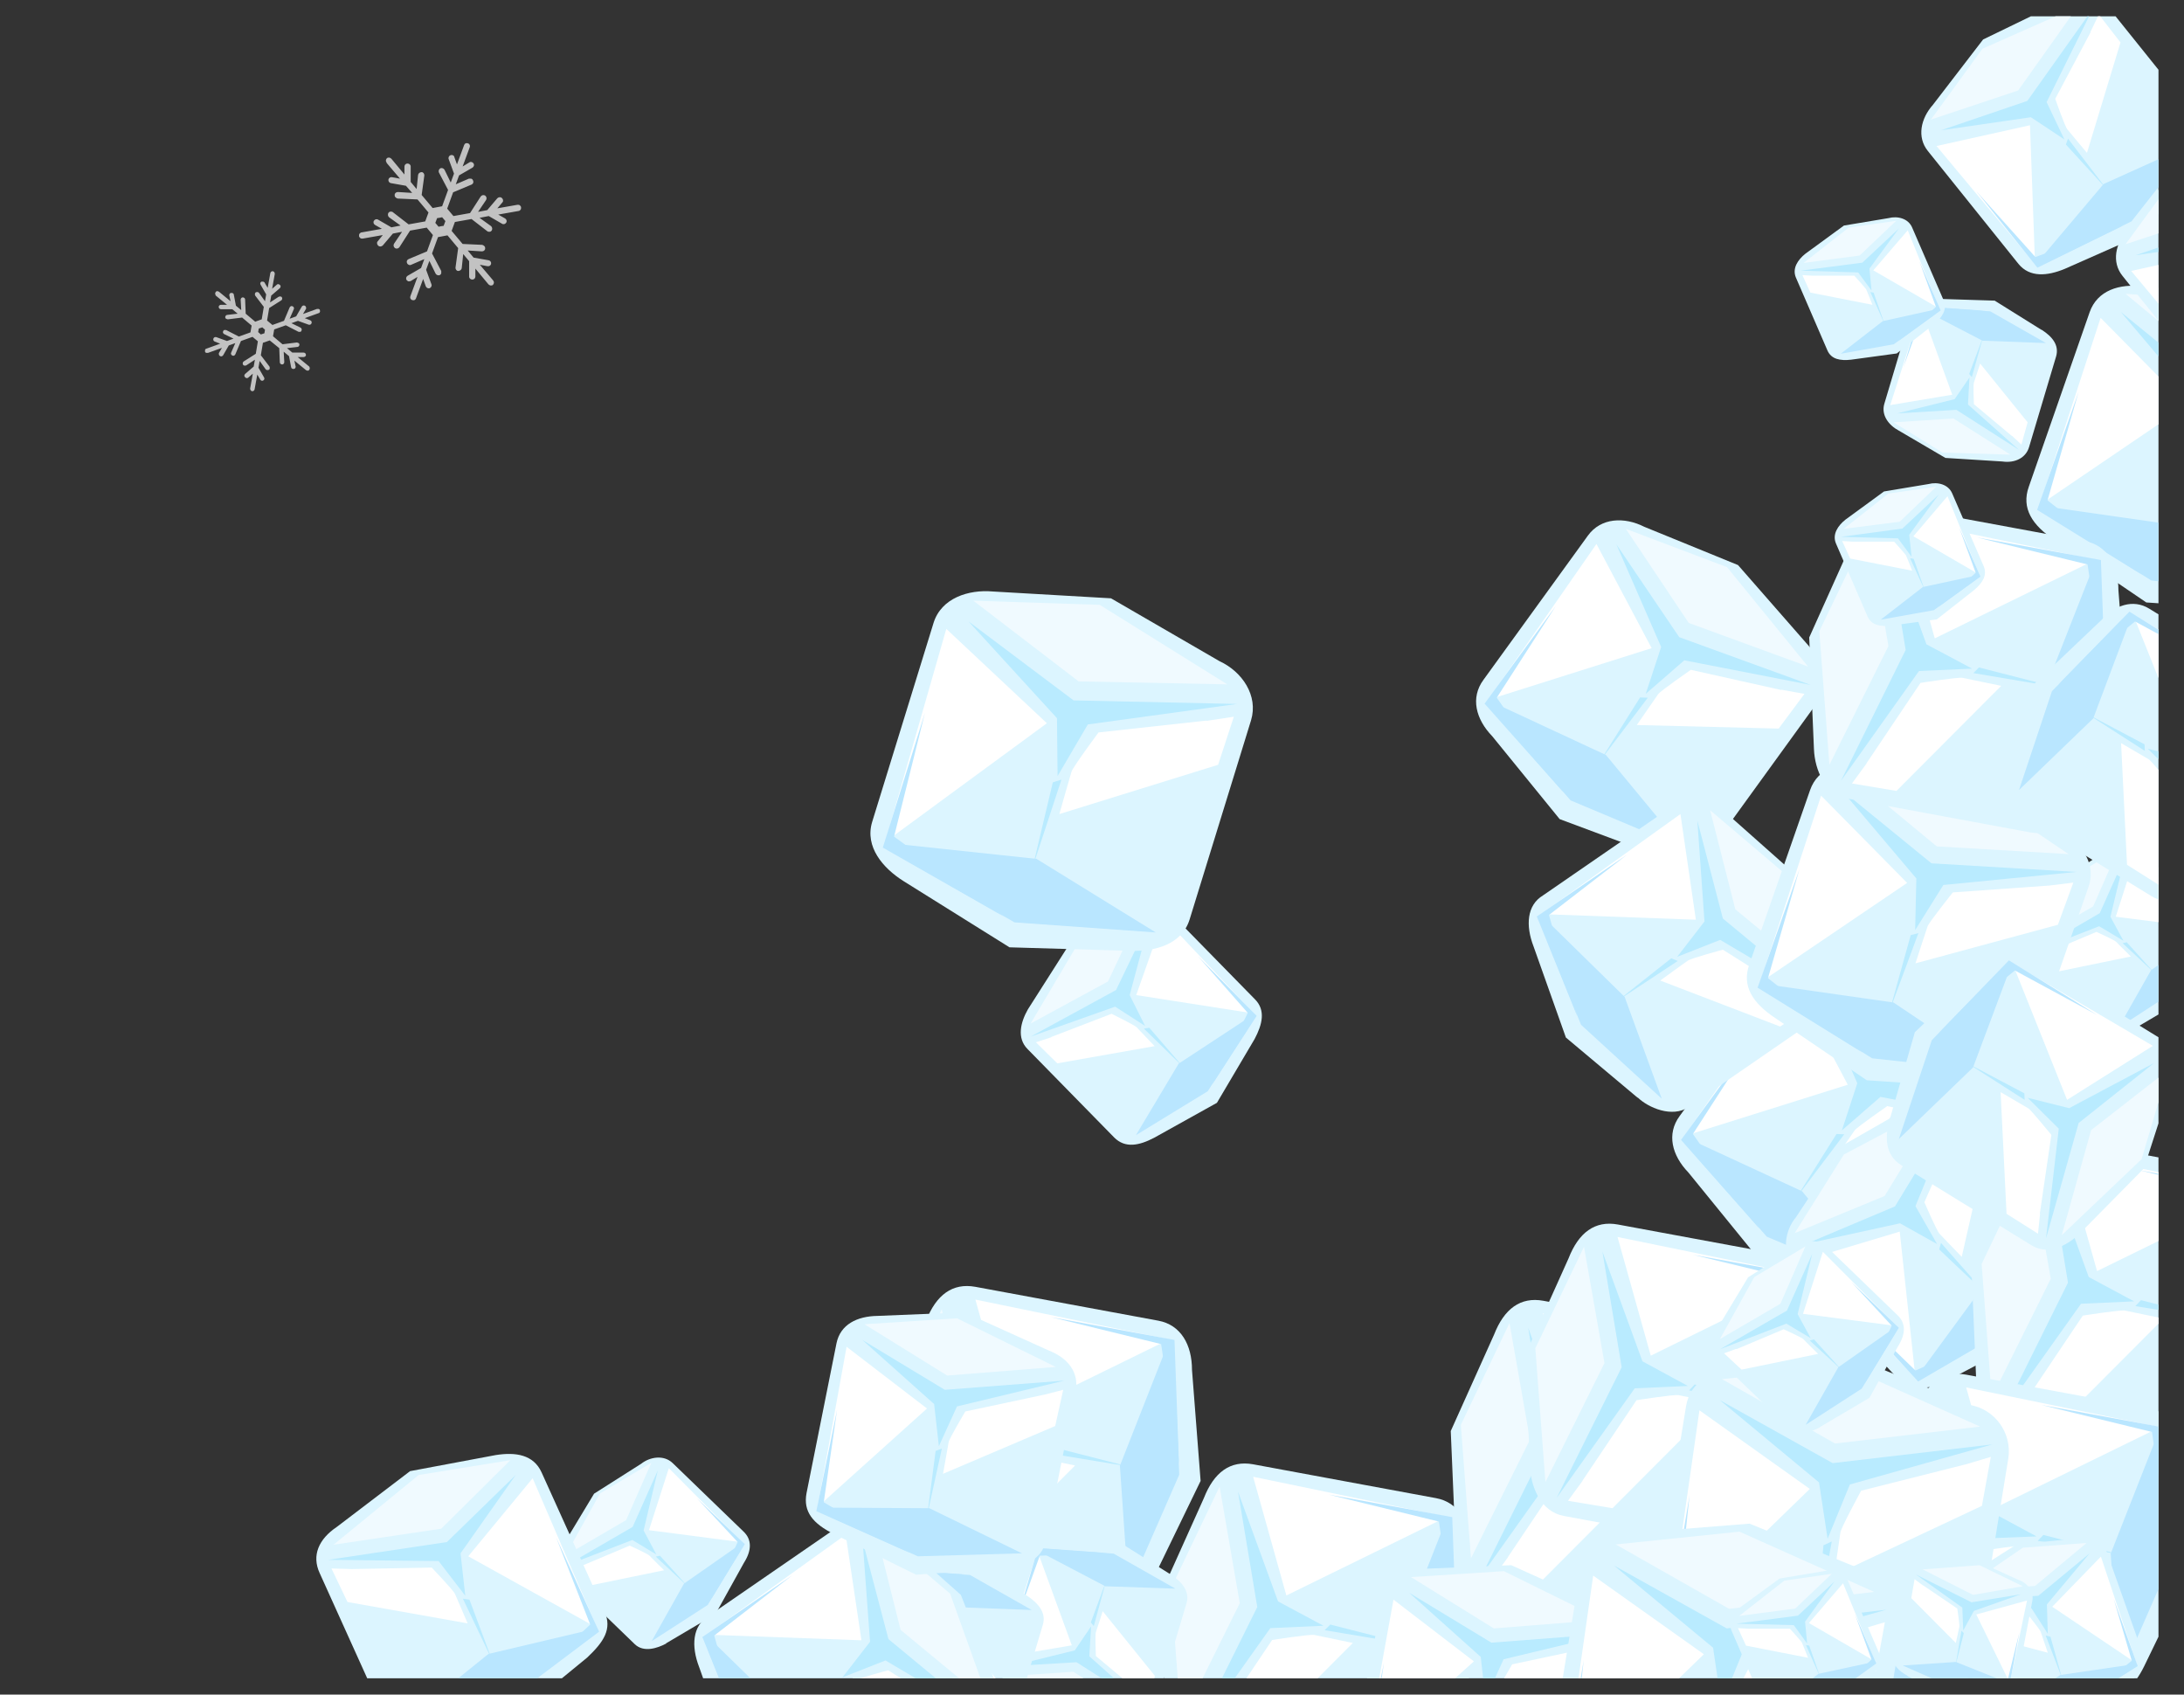 <?xml version="1.0" encoding="UTF-8"?>
<svg id="_レイヤー_1" xmlns="http://www.w3.org/2000/svg" version="1.1" xmlns:xlink="http://www.w3.org/1999/xlink" viewBox="0 0 736 571">
  <rect x="0" y="0" width="736" height="571" fill="#333333" stroke="none"/>
  <!-- Generator: Adobe Illustrator 29.1.0, SVG Export Plug-In . SVG Version: 2.1.0 Build 142)  -->
  <defs>
    <style>
      .st0 {
        fill: #dcf5ff;
      }

      .st1, .st2 {
        fill: #fff;
      }

      .st3 {
        fill: none;
      }

      .st4 {
        fill: #f0faff;
      }

      .st5 {
        fill: #b9e6ff;
      }

      .st6 {
        fill: #b9ebff;
      }

      .st2 {
        opacity: .7;
      }

      .st7 {
        clip-path: url(#clippath);
      }
    </style>
    <clipPath id="clippath">
      <rect class="st3" x="7.4" y="5.5" width="720" height="560"/>
    </clipPath>
  </defs>
  <g class="st7">
    <g>
      <g>
        <path class="st0" d="M624.4,435.2l-32.7-12.2-22.7-27.9c-5.6-5.8-7.4-13-3-19l35.2-48.6c4.4-6.1,12.3-6.4,19-3l31.6,12.9,23.8,27.2c4,4.7,7.4,13,3,19l-35.2,48.6c-4.4,6.1-11.4,5.5-19,3Z"/>
        <polygon class="st6" points="610.8 330.4 625.9 365 620.7 380.9 633.7 369.6 676.3 377.9 632.1 361.7 610.8 330.4"/>
        <polygon class="st6" points="618.9 382.1 605.5 403.4 621.5 382.2 618.9 382.1"/>
        <polygon class="st4" points="648.1 338.1 614.1 325.2 635.2 357 675.5 371.6 648.1 338.1"/>
        <polygon class="st1" points="604.1 330.4 567.6 382.8 622.7 365.5 604.1 330.4"/>
        <path class="st1" d="M666.5,379.5l-30.5-6.8s-10.1,7-11,8.2c-.8,1.2-7.2,10.4-7.2,10.4l47.8,1.2,8.7-11.7-7.8-1.4Z"/>
      </g>
      <polygon class="st5" points="590.4 351.3 570.5 382.1 593 414.1 566.5 384.1 590.4 351.3"/>
      <polygon class="st5" points="571.4 384.8 607.3 401.4 633 432.6 595.4 416.7 569.7 387.4 571.4 384.8"/>
    </g>
    <g>
      <g>
        <path class="st0" d="M558.3,288.2l-32.7-12.2-22.7-27.9c-5.6-5.8-7.4-13-3-19l35.2-48.6c4.4-6.1,12.3-6.4,19-3l31.6,12.9,23.8,27.2c4,4.7,7.4,13,3,19l-35.2,48.6c-4.4,6.1-11.4,5.5-19,3Z"/>
        <polygon class="st6" points="544.7 183.4 559.8 218 554.6 233.8 567.6 222.5 610.2 230.8 565.9 214.7 544.7 183.4"/>
        <polygon class="st6" points="552.7 235 539.3 256.3 555.3 235.1 552.7 235"/>
        <polygon class="st4" points="582 191.1 547.9 178.2 569.1 209.9 609.3 224.6 582 191.1"/>
        <polygon class="st1" points="538 183.3 501.5 235.8 556.6 218.4 538 183.3"/>
        <path class="st1" d="M600.3,232.5l-30.5-6.8s-10.1,7-11,8.2c-.8,1.2-7.2,10.4-7.2,10.4l47.8,1.2,8.7-11.7-7.8-1.4Z"/>
      </g>
      <polygon class="st5" points="524.3 204.2 504.4 235.1 526.9 267 500.3 237.1 524.3 204.2"/>
      <polygon class="st5" points="505.3 237.7 541.2 254.4 566.9 285.5 529.3 269.7 503.6 240.4 505.3 237.7"/>
    </g>
    <path class="st2" d="M72.6,99.5l3.9,3.2h-2c-.4,0-.8.3-.8.7,0,.4.3.8.8.8h3.8s1.8,1.5,1.8,1.5l-3.5.4c-.4,0-.7.4-.7.8,0,.2.1.4.3.5.2.1.4.2.6.2l4.8-.6,3.2,2.7-.4,2.3-3.9,1.4-4.3-2.2c-.2,0-.4,0-.6,0-.2,0-.3.2-.4.4-.2.4,0,.8.4,1l3.1,1.5-2.2.8-3.6-1.3c-.4-.1-.8,0-1,.5-.1.4,0,.8.5,1l1.8.7-4.7,1.7c-.2,0-.3.2-.4.4,0,.2,0,.4,0,.6,0,.2.2.3.4.4.2,0,.4,0,.6,0l4.7-1.7-1,1.7c-.1.2-.1.4,0,.6,0,.2.2.4.4.5.4.2.8,0,1-.3l1.9-3.3,2.2-.8-1.4,3.2c-.2.4,0,.8.4,1,.4.2.8,0,1-.4l1.9-4.5,3.9-1.4,1.8,1.5-.7,4.2-4.1,2.6c-.3.2-.4.7-.2,1.1.2.3.7.4,1.1.2l2.9-1.9-.4,2.3-2.9,2.5c-.3.3-.4.8,0,1.1.1.2.3.2.5.3.2,0,.4,0,.6-.2l1.5-1.3-.9,5c0,.4.2.8.6.9s.8-.2.9-.6l.9-5,1,1.7c.2.4.7.5,1,.3.4-.2.5-.7.3-1l-1.9-3.3.4-2.3,2,2.8c.2.3.7.4,1.1.2.2-.1.3-.3.3-.5,0-.2,0-.4-.1-.6l-2.9-3.8.7-4.2,2.3-.8,3.2,2.6.2,4.8c0,.4.4.7.8.7.4,0,.7-.4.7-.8l-.2-3.5,1.8,1.5.7,3.7c0,.4.5.7.9.6.2,0,.4-.1.5-.3.1-.2.2-.4.1-.6l-.4-1.9,3.9,3.2c.2.1.4.2.6.2.2,0,.4-.1.5-.3.3-.3.2-.8,0-1.1l-3.9-3.2h2c.4,0,.8-.3.8-.7,0-.4-.3-.8-.8-.8h-3.8s-1.8-1.5-1.8-1.5l3.5-.4c.4,0,.7-.4.7-.8,0-.2-.1-.4-.3-.5-.2-.1-.4-.2-.6-.2l-4.8.6-3.2-2.7.4-2.3,3.9-1.4,4.3,2.2c.2,0,.4,0,.6,0,.2,0,.3-.2.4-.4.2-.4,0-.8-.3-1l-3.1-1.5,2.2-.8,3.6,1.3c.4.1.8,0,1-.5.1-.4,0-.8-.5-1l-1.8-.7,4.7-1.7c.2,0,.3-.2.4-.4s0-.4,0-.6c0-.2-.2-.3-.4-.4-.2,0-.4,0-.6,0l-4.7,1.7,1-1.7c.1-.2.1-.4,0-.6,0-.2-.2-.4-.4-.5-.4-.2-.8,0-1,.3l-1.9,3.3-2.2.8,1.4-3.2c.2-.4,0-.8-.4-1-.4-.2-.8,0-1,.4l-1.9,4.5-3.9,1.4-1.8-1.5.7-4.2,4.1-2.6c.3-.2.4-.7.2-1-.1-.2-.3-.3-.5-.3-.2,0-.4,0-.6.1l-2.9,1.9.4-2.3,2.9-2.5c.3-.3.4-.8,0-1.1-.3-.3-.8-.4-1.1,0l-1.5,1.3.9-5c0-.4-.2-.8-.6-.9s-.8.2-.9.6l-.9,5-1-1.7c0-.2-.3-.3-.5-.4-.2,0-.4,0-.6,0-.4.2-.5.7-.3,1l1.9,3.3-.4,2.3-2-2.8c-.2-.3-.7-.4-1.1-.2-.3.2-.4.7-.2,1.1l2.9,3.8-.7,4.2-2.2.8-3.2-2.7-.2-4.8c0-.4-.4-.7-.8-.7-.4,0-.7.4-.7.8l.2,3.5-1.8-1.5-.7-3.7c0-.4-.5-.7-.9-.6-.2,0-.4.1-.5.3-.1.2-.2.4-.1.6l.4,1.9-3.9-3.2c-.2-.1-.4-.2-.6-.2-.2,0-.4.1-.5.3-.3.3-.2.8,0,1.1ZM87.2,110.7c.3-.1.9-.3,1.2-.4.2.2.7.6.9.8l-.2,1.2c-.3.1-.9.3-1.2.4-.2-.2-.7-.6-.9-.8l.2-1.2Z"/>
    <path class="st2" d="M130.3,54.9l4.5,5.3-2.7-.5c-.6-.1-1.1.3-1.2.8-.1.6.3,1.1.8,1.2l5.1.9,2.1,2.4-4.8-.3c-.6,0-1.1.4-1.1,1,0,.3,0,.5.3.8.2.2.4.3.7.4l6.7.3,3.7,4.4-1.1,3-5.6,1-5.3-4.1c-.2-.2-.5-.2-.8-.2-.3,0-.5.2-.7.4-.3.5-.2,1.1.2,1.5l3.9,2.8-3.1.6-4.5-2.6c-.5-.3-1.1-.1-1.4.4-.3.5-.1,1.1.4,1.4l2.3,1.3-6.8,1.2c-.3,0-.5.2-.7.4-.2.2-.2.5-.2.8,0,.3.2.5.4.7.2.2.5.2.8.2l6.8-1.2-1.7,2.1c-.2.2-.3.5-.2.8,0,.3.2.5.4.7.4.4,1.1.3,1.5-.1l3.4-4,3.1-.6-2.7,4c-.3.5-.2,1.1.3,1.5.5.3,1.1.2,1.5-.3l3.6-5.6,5.6-1,2.1,2.5-2,5.5-6.2,2.6c-.5.2-.8.8-.5,1.4.2.5.9.8,1.4.5l4.4-1.9-1.1,3-4.5,2.6c-.5.3-.7.9-.4,1.4.1.2.4.4.6.5.3,0,.6,0,.8-.1l2.3-1.4-2.4,6.5c-.2.5,0,1.1.6,1.3s1.1,0,1.3-.6l2.4-6.5.9,2.5c.2.5.8.8,1.3.6.5-.2.8-.8.6-1.3l-1.8-4.9,1.1-3,2.1,4.3c.3.5.9.7,1.4.5.2-.1.4-.3.5-.6,0-.3,0-.5,0-.8l-3.1-5.9,2-5.5,3.2-.6,3.6,4.3-.9,6.6c0,.6.4,1.1.9,1.1.6,0,1.1-.4,1.2-.9l.5-4.8,2,2.4v5.2c0,.6.5,1,1.1,1,.3,0,.5-.1.7-.3.2-.2.3-.5.3-.7v-2.7s4.4,5.3,4.4,5.3c.2.2.4.3.7.4.3,0,.6,0,.8-.2.4-.4.5-1,.1-1.5l-4.5-5.3,2.6.5c.6.1,1.1-.3,1.2-.8.1-.6-.3-1.1-.8-1.2l-5.1-.9-2-2.4,4.8.3c.6,0,1.1-.4,1.1-1,0-.3,0-.5-.3-.8-.2-.2-.4-.3-.7-.4l-6.6-.3-3.7-4.4,1.1-3,5.6-1,5.3,4.1c.2.2.5.2.8.2.3,0,.5-.2.7-.4.3-.5.2-1.1-.2-1.5l-3.9-2.8,3.1-.6,4.5,2.6c.5.3,1.1.1,1.4-.4.3-.5.1-1.1-.4-1.4l-2.3-1.3,6.8-1.2c.3,0,.5-.2.7-.4s.2-.5.2-.8c0-.3-.2-.5-.4-.7-.2-.2-.5-.2-.8-.2l-6.8,1.2,1.7-2c.2-.2.3-.5.2-.8,0-.3-.2-.5-.4-.7-.4-.4-1.1-.3-1.5.1l-3.4,4-3.1.6,2.7-4c.3-.5.2-1.1-.3-1.5-.5-.3-1.1-.2-1.5.3l-3.6,5.6-5.6,1-2.1-2.5,2-5.5,6.2-2.6c.5-.2.8-.8.5-1.4-.1-.3-.3-.5-.6-.6-.3,0-.5,0-.8,0l-4.4,1.9,1.1-3,4.5-2.6c.5-.3.7-.9.4-1.4-.3-.5-.9-.7-1.4-.4l-2.3,1.4,2.4-6.5c.2-.5,0-1.1-.6-1.3s-1.1,0-1.3.6l-2.4,6.5-.9-2.5c0-.3-.3-.5-.5-.6-.3-.1-.5-.1-.8,0-.5.2-.8.8-.6,1.3l1.8,4.9-1.1,3-2.1-4.3c-.3-.5-.9-.7-1.4-.5-.5.3-.7.9-.5,1.4l3.1,5.9-2,5.5-3.2.6-3.7-4.4.9-6.6c0-.6-.4-1.1-.9-1.1-.6,0-1.1.4-1.2.9l-.5,4.8-2-2.4v-5.2c0-.6-.5-1-1.1-1-.3,0-.5.1-.7.3-.2.2-.3.5-.3.7v2.7s-4.4-5.3-4.4-5.3c-.2-.2-.4-.3-.7-.4-.3,0-.5,0-.8.2-.4.4-.5,1-.1,1.5ZM147.3,73.5c.4,0,1.2-.2,1.7-.3.3.3.8,1,1.1,1.3l-.6,1.6c-.4,0-1.2.2-1.7.3-.3-.3-.8-1-1.1-1.3l.6-1.6Z"/>
    <g>
      <g>
        <path class="st0" d="M759.5,205.4l-36.2-2.4-30.9-21c-7.5-5-11.3-10.7-8.7-18l20.5-58.8c2.6-7.4,10.1-9.7,18-8.7l35.3,3.4,31.8,20c7,3.6,11.3,10.7,8.7,18l-20.5,58.8c-2.6,7.4-10.4,9.1-18,8.7Z"/>
        <polygon class="st6" points="714.7 105.1 740 135 739.6 152.4 749.1 137.3 794 132.8 745.1 129.9 714.7 105.1"/>
        <polygon class="st6" points="738.1 154.1 731.1 179.3 740.7 153.5 738.1 154.1"/>
        <polygon class="st4" points="754.1 101.7 716.3 99 746.9 124.3 791.3 126.8 754.1 101.7"/>
        <polygon class="st1" points="707.9 107.1 687.3 170.2 736.9 136.5 707.9 107.1"/>
        <path class="st1" d="M784.7,137.4l-32.4,2.3s-8,10-8.5,11.4c-.5,1.4-4.1,12.5-4.1,12.5l48-13,5.2-14.2-8.2,1Z"/>
      </g>
      <polygon class="st5" points="700.5 132 690 168.6 721.9 193.7 686.5 171.8 700.5 132"/>
      <polygon class="st5" points="691.7 171 732.3 176.8 767.2 200.2 725 195.6 690.7 174.1 691.7 171"/>
    </g>
    <g>
      <g>
        <path class="st0" d="M699.3,425.3l-15.8,25.5-27.3,14.4c-4.5,2.6-12.2,4.1-16.6-.6l-35-37.8c-4.4-4.7-3-12.4.6-16.6l16.2-24.5,26.9-15.4c6-3.2,12.2-4.1,16.6.6l35,37.8c4.4,4.7,3.1,10.5-.6,16.6Z"/>
        <polygon class="st6" points="608.7 419.1 640.3 412.2 652.8 419.2 645.5 406.4 659.7 371.9 638.6 406.5 608.7 419.1"/>
        <polygon class="st6" points="653.5 421 669.2 435.9 654.1 418.8 653.5 421"/>
        <polygon class="st4" points="621.4 389 604.8 415.5 635.1 403 654.3 371.6 621.4 389"/>
        <polygon class="st1" points="607.5 424.8 645.5 464.3 640.2 415 607.5 424.8"/>
        <path class="st1" d="M659.4,380.5l-10.9,24.6s4.2,9.7,5.1,10.6c.8.9,7.5,7.8,7.5,7.8l9.1-40.1-8.4-9.3-2.5,6.4Z"/>
      </g>
      <polygon class="st5" points="622.8 439.8 645.5 461.8 676.1 448.2 646.4 465.5 622.8 439.8"/>
      <polygon class="st5" points="647.8 461.4 667.9 434 698.4 417.6 678.8 446.6 649.8 463.3 647.8 461.4"/>
    </g>
    <g>
      <g>
        <path class="st0" d="M388.7,531.8l15.9-32.8-2.9-37.4c0-8.4-3.7-15.2-11.4-16.6l-61.6-11.4c-7.7-1.4-13.2,2.7-16.6,11.4l-14.6,32.5,1.6,37.7c.3,6.9,3.7,15.2,11.4,16.6l61.6,11.4c7.7,1.4,13.3-4.6,16.6-11.4Z"/>
        <polygon class="st6" points="323.6 442.8 337 479.8 352.4 488.1 334.5 488.8 308.2 525.8 330.1 481.7 323.6 442.8"/>
        <polygon class="st6" points="354.7 487.6 380.1 494.1 352.8 489.6 354.7 487.6"/>
        <polygon class="st4" points="301 475.4 317.4 441.1 324.2 480.4 304.4 520.4 301 475.4"/>
        <polygon class="st1" points="328.7 437.9 394 451.3 339.9 477.8 328.7 437.9"/>
        <path class="st1" d="M316.9,519.9l18.2-27.1s12.7-2,14.2-1.7c1.5.3,13,2.7,13,2.7l-35.3,35.4-15-2.5,4.9-6.7Z"/>
      </g>
      <polygon class="st5" points="354.1 443.8 391.3 452.9 397.3 493.2 395.8 451.5 354.1 443.8"/>
      <polygon class="st5" points="392.5 455.5 377.4 493.9 380.3 536 397.4 496.9 395.7 456.3 392.5 455.5"/>
    </g>
    <g>
      <g>
        <path class="st0" d="M755.6,482.3l15.9-32.8-2.9-37.4c0-8.4-3.7-15.2-11.4-16.6l-61.6-11.4c-7.7-1.4-13.2,2.7-16.6,11.4l-14.6,32.5,1.6,37.7c.3,6.9,3.7,15.2,11.4,16.6l61.6,11.4c7.7,1.4,13.3-4.6,16.6-11.4Z"/>
        <polygon class="st6" points="690.5 393.3 703.9 430.3 719.2 438.5 701.3 439.3 675 476.3 696.9 432.2 690.5 393.3"/>
        <polygon class="st6" points="721.5 438.1 747 444.6 719.6 440.1 721.5 438.1"/>
        <polygon class="st4" points="667.8 425.9 684.2 391.6 691.1 430.9 671.2 470.9 667.8 425.9"/>
        <polygon class="st1" points="695.5 388.4 760.8 401.8 706.7 428.3 695.5 388.4"/>
        <path class="st1" d="M683.7,470.4l18.2-27.1s12.7-2,14.2-1.7c1.5.3,13,2.7,13,2.7l-35.3,35.4-15-2.5,4.9-6.7Z"/>
      </g>
      <polygon class="st5" points="720.9 394.3 758.1 403.4 764.1 443.7 762.6 402 720.9 394.3"/>
      <polygon class="st5" points="759.3 406 744.2 444.4 747.2 486.5 764.2 447.4 762.6 406.8 759.3 406"/>
    </g>
    <g>
      <g>
        <path class="st0" d="M722.6,561.4l15.9-32.8-2.9-37.4c0-8.4-3.7-15.2-11.4-16.6l-61.6-11.4c-7.7-1.4-13.2,2.7-16.6,11.4l-14.6,32.5,1.6,37.7c.3,6.9,3.7,15.2,11.4,16.6l61.6,11.4c7.7,1.4,13.3-4.6,16.6-11.4Z"/>
        <polygon class="st6" points="657.5 472.4 670.9 509.4 686.3 517.7 668.4 518.4 642.1 555.4 664 511.3 657.5 472.4"/>
        <polygon class="st6" points="688.6 517.2 714 523.7 686.7 519.2 688.6 517.2"/>
        <polygon class="st4" points="634.8 505 651.3 470.7 658.1 510 638.2 550 634.8 505"/>
        <polygon class="st1" points="662.6 467.5 727.9 480.9 673.7 507.4 662.6 467.5"/>
        <path class="st1" d="M650.7,549.5l18.2-27.1s12.7-2,14.2-1.7c1.5.3,13,2.7,13,2.7l-35.3,35.4-15-2.5,4.9-6.7Z"/>
      </g>
      <polygon class="st5" points="687.9 473.4 725.2 482.5 731.2 522.8 729.7 481.1 687.9 473.4"/>
      <polygon class="st5" points="726.4 485.1 711.3 523.5 714.2 565.6 731.3 526.5 729.6 485.9 726.4 485.1"/>
    </g>
    <g>
      <g>
        <path class="st0" d="M580.1,536.5l15.9-32.8-2.9-37.4c0-8.4-3.7-15.2-11.4-16.6l-61.6-11.4c-7.7-1.4-13.2,2.7-16.6,11.4l-14.6,32.5,1.6,37.7c.3,6.9,3.7,15.2,11.4,16.6l61.6,11.4c7.7,1.4,13.3-4.6,16.6-11.4Z"/>
        <polygon class="st6" points="515 447.4 528.4 484.4 543.7 492.7 525.8 493.5 499.5 530.5 521.4 486.4 515 447.4"/>
        <polygon class="st6" points="546 492.3 571.5 498.7 544.1 494.2 546 492.3"/>
        <polygon class="st4" points="492.3 480.1 508.7 445.8 515.6 485.1 495.7 525.1 492.3 480.1"/>
        <polygon class="st1" points="520 442.5 585.3 456 531.2 482.5 520 442.5"/>
        <path class="st1" d="M508.2,524.6l18.2-27.1s12.7-2,14.2-1.7c1.5.3,13,2.7,13,2.7l-35.3,35.4-15-2.5,4.9-6.7Z"/>
      </g>
      <polygon class="st5" points="545.4 448.5 582.6 457.5 588.6 497.9 587.1 456.1 545.4 448.5"/>
      <polygon class="st5" points="583.9 460.2 568.7 498.6 571.7 540.6 588.7 501.6 587.1 461 583.9 460.2"/>
    </g>
    <g>
      <g>
        <path class="st0" d="M605.2,510.8l15.9-32.8-2.9-37.4c0-8.4-3.7-15.2-11.4-16.6l-61.6-11.4c-7.7-1.4-13.2,2.7-16.6,11.4l-14.6,32.5,1.6,37.7c.3,6.9,3.7,15.2,11.4,16.6l61.6,11.4c7.7,1.4,13.3-4.6,16.6-11.4Z"/>
        <polygon class="st6" points="540 421.7 553.5 458.7 568.8 467 550.9 467.8 524.6 504.7 546.5 460.7 540 421.7"/>
        <polygon class="st6" points="571.1 466.5 596.6 473 569.2 468.5 571.1 466.5"/>
        <polygon class="st4" points="517.4 454.3 533.8 420.1 540.7 459.3 520.8 499.4 517.4 454.3"/>
        <polygon class="st1" points="545.1 416.8 610.4 430.2 556.3 456.8 545.1 416.8"/>
        <path class="st1" d="M533.3,498.9l18.2-27.1s12.7-2,14.2-1.7c1.5.3,13,2.7,13,2.7l-35.3,35.4-15-2.5,4.9-6.7Z"/>
      </g>
      <polygon class="st5" points="570.5 422.8 607.7 431.8 613.7 472.1 612.2 430.4 570.5 422.8"/>
      <polygon class="st5" points="608.9 434.5 593.8 472.8 596.7 514.9 613.8 475.9 612.1 435.2 608.9 434.5"/>
    </g>
    <g>
      <g>
        <path class="st0" d="M482.3,591.6l15.9-32.8-2.9-37.4c0-8.4-3.7-15.2-11.4-16.6l-61.6-11.4c-7.7-1.4-13.2,2.7-16.6,11.4l-14.6,32.5,1.6,37.7c.3,6.9,3.7,15.2,11.4,16.6l61.6,11.4c7.7,1.4,13.3-4.6,16.6-11.4Z"/>
        <polygon class="st6" points="417.2 502.6 430.7 539.6 446 547.8 428.1 548.6 401.8 585.6 423.7 541.5 417.2 502.6"/>
        <polygon class="st6" points="448.3 547.4 473.8 553.9 446.4 549.3 448.3 547.4"/>
        <polygon class="st4" points="394.6 535.2 411 500.9 417.8 540.2 398 580.2 394.6 535.2"/>
        <polygon class="st1" points="422.3 497.6 487.6 511.1 433.5 537.6 422.3 497.6"/>
        <path class="st1" d="M410.5,579.7l18.2-27.1s12.7-2,14.2-1.7c1.5.3,13,2.7,13,2.7l-35.3,35.4-15-2.5,4.9-6.7Z"/>
      </g>
      <polygon class="st5" points="447.7 503.6 484.9 512.7 490.9 553 489.4 511.2 447.7 503.6"/>
      <polygon class="st5" points="486.1 515.3 471 553.7 473.9 595.8 491 556.7 489.3 516.1 486.1 515.3"/>
    </g>
    <g>
      <g>
        <path class="st0" d="M394.3,530.4l-17.3-10.9-21.1-.6c-5.1-.3-8.7,1.2-10,5.4l-10.1,33.7c-1.3,4.2,1.7,7.9,5.4,10l17.3,10.1,21.2,1.4c4.5.6,8.7-1.2,10-5.4l10.1-33.7c1.3-4.2-1.5-7.4-5.4-10Z"/>
        <polygon class="st6" points="340.7 561.4 362.2 556.1 367.7 548 367.1 558.1 386.1 575 362.8 560.1 340.7 561.4"/>
        <polygon class="st6" points="367.6 546.7 372.7 532.9 368.6 547.9 367.6 546.7"/>
        <polygon class="st4" points="357.6 576 339.4 564.8 361.7 563.3 382.9 576.8 357.6 576"/>
        <polygon class="st1" points="338.2 558.3 349.6 522.6 361.2 554.4 338.2 558.3"/>
        <path class="st1" d="M383.4,569.8l-14.1-11.8s-.3-7.2,0-8,2.3-7.1,2.3-7.1l17.6,21.8-2.3,8.2-3.4-3.1Z"/>
      </g>
      <polygon class="st5" points="343.1 544.5 350.4 524.2 373.2 523.3 349.8 521.6 343.1 544.5"/>
      <polygon class="st5" points="351.9 523.7 372.5 534.5 396.1 535.3 375.3 523.5 352.5 521.9 351.9 523.7"/>
    </g>
    <g>
      <g>
        <path class="st0" d="M345.9,537.6l-17.3-10.9-21.1-.6c-5.1-.3-8.7,1.2-10,5.4l-10.1,33.7c-1.3,4.2,1.7,7.9,5.4,10l17.3,10.1,21.2,1.4c4.5.6,8.7-1.2,10-5.4l10.1-33.7c1.3-4.2-1.5-7.4-5.4-10Z"/>
        <polygon class="st6" points="292.2 568.6 313.7 563.3 319.2 555.2 318.6 565.3 337.7 582.2 314.4 567.3 292.2 568.6"/>
        <polygon class="st6" points="319.1 553.9 324.3 540.1 320.1 555.1 319.1 553.9"/>
        <polygon class="st4" points="309.1 583.2 290.9 572 313.3 570.5 334.4 584 309.1 583.2"/>
        <polygon class="st1" points="289.8 565.5 301.2 529.8 312.8 561.6 289.8 565.5"/>
        <path class="st1" d="M334.9,577l-14.1-11.8s-.3-7.2,0-8,2.3-7.1,2.3-7.1l17.6,21.8-2.3,8.2-3.4-3.1Z"/>
      </g>
      <polygon class="st5" points="294.6 551.7 301.9 531.4 324.8 530.5 301.4 528.8 294.6 551.7"/>
      <polygon class="st5" points="303.5 530.9 324 541.6 347.7 542.5 326.9 530.7 304.1 529.1 303.5 530.9"/>
    </g>
    <g>
      <g>
        <path class="st0" d="M551.9,369.9l-24.2-20.3-10.9-30.7c-2.7-7-2.3-13.9,3.2-17.2l44.7-30.8c5.6-3.8,11.7-2.1,17.2,3.2l23.1,20.5,12,30.4c2.2,6,2.4,13.3-3.2,17.2l-44.7,30.8c-5.6,3.8-13.7.2-17.2-3.2Z"/>
        <polygon class="st6" points="572 276.5 574.4 310.5 565.2 322.4 579.7 316.7 613.5 336.7 580.6 309.5 572 276.5"/>
        <polygon class="st6" points="563.2 322.9 545.4 337 565.4 323.8 563.2 322.9"/>
        <polygon class="st4" points="601.4 294.3 576.3 273 584.8 306.4 614.7 331.1 601.4 294.3"/>
        <polygon class="st1" points="566.3 274.3 519.3 308 571.5 309.9 566.3 274.3"/>
        <path class="st1" d="M604.6,335.1l-24-15.1s-10.8,2.9-11.8,3.7c-1.1.7-9.3,6.7-9.3,6.7l40.4,15.5,11-7.3-6.2-3.5Z"/>
      </g>
      <polygon class="st5" points="548.3 288 522 308.3 531.5 342.4 517.9 308.8 548.3 288"/>
      <polygon class="st5" points="522 310.9 547.5 335.9 560 370.2 532.8 345.3 519.7 312.6 522 310.9"/>
    </g>
    <g>
      <g>
        <path class="st0" d="M522.9,613.7l-29.9,2.1-27.7-13.7c-7-3.5-10.4-7.5-9.2-13.8l10.1-50.5c1.3-6.3,6.9-9.1,13.8-9.2l29.3-1.2,28.3,12.8c6.7,2.6,10.4,7.5,9.2,13.8l-10.1,50.5c-1.3,6.3-7.5,8.7-13.8,9.2Z"/>
        <polygon class="st6" points="474.9 536.7 499 558.3 500.6 572.5 506.7 559.1 543 550.4 502.6 553.5 474.9 536.7"/>
        <polygon class="st6" points="499.6 574.1 496.7 595.6 501.7 573.3 499.6 574.1"/>
        <polygon class="st4" points="506.8 529.4 475.5 531.4 503.4 548.7 540.1 545.8 506.8 529.4"/>
        <polygon class="st1" points="469.6 539 459.8 593 496.7 559.8 469.6 539"/>
        <path class="st1" d="M535.9,555.2l-26.3,5.6s-5.4,9.1-5.6,10.3c-.2,1.2-1.9,10.7-1.9,10.7l37.8-16.1,2.7-12.2-6.6,1.7Z"/>
      </g>
      <polygon class="st5" points="466.4 560.2 461.8 591.4 490.8 608.4 459.4 594.4 466.4 560.2"/>
      <polygon class="st5" points="463.5 593.2 497.4 593.4 528.7 608.6 493.6 609.6 463.1 595.9 463.5 593.2"/>
    </g>
    <g>
      <g>
        <path class="st0" d="M739.1,55.8l-16.6,23-26.7,11.8c-5.8,2.4-11.8,3-15.6-1.7l-30.5-38c-3.8-4.7-2.4-11,1.7-15.6l16.9-22,26.4-12.8c5.5-3.2,11.8-3,15.6,1.7l30.5,38c3.8,4.7,2,9.9-1.7,15.6Z"/>
        <polygon class="st6" points="654.1 43.9 684.4 39.5 695.7 47 689.7 34.4 705.3 2.9 683.2 34 654.1 43.9"/>
        <polygon class="st6" points="696.2 48.7 710 63.8 696.9 46.7 696.2 48.7"/>
        <polygon class="st4" points="668.1 16.4 650.7 40.3 680.1 30.5 700.2 2.2 668.1 16.4"/>
        <polygon class="st1" points="652.6 49.2 685.8 89 684.1 42.2 652.6 49.2"/>
        <path class="st1" d="M704.5,10.9l-11.9,22.4s3.3,9.4,4.1,10.3c.7.9,6.6,7.9,6.6,7.9l11.3-37.2-7.3-9.4-2.8,5.8Z"/>
      </g>
      <polygon class="st5" points="666 64.4 685.9 86.6 715.7 75.9 686.6 90.2 666 64.4"/>
      <polygon class="st5" points="688.2 86.5 708.9 62 738.8 48.5 718.3 74.6 689.9 88.4 688.2 86.5"/>
    </g>
    <g>
      <g>
        <path class="st0" d="M804.7,97.9l-16.6,23-26.7,11.8c-5.8,2.4-11.8,3-15.6-1.7l-30.5-38c-3.8-4.7-2.4-11,1.7-15.6l16.9-22,26.4-12.8c5.5-3.2,11.8-3,15.6,1.7l30.5,38c3.8,4.7,2,9.9-1.7,15.6Z"/>
        <polygon class="st6" points="719.7 86 750 81.6 761.3 89.1 755.3 76.5 770.9 44.9 748.8 76.1 719.7 86"/>
        <polygon class="st6" points="761.8 90.8 775.6 105.9 762.5 88.8 761.8 90.8"/>
        <polygon class="st4" points="733.7 58.5 716.3 82.3 745.7 72.6 765.8 44.3 733.7 58.5"/>
        <polygon class="st1" points="718.2 91.3 751.4 131.1 749.7 84.3 718.2 91.3"/>
        <path class="st1" d="M770.1,53l-11.9,22.4s3.3,9.4,4.1,10.3c.7.9,6.6,7.9,6.6,7.9l11.3-37.2-7.3-9.4-2.8,5.8Z"/>
      </g>
      <polygon class="st5" points="731.6 106.5 751.5 128.7 781.3 118 752.2 132.3 731.6 106.5"/>
      <polygon class="st5" points="753.8 128.5 774.5 104 804.4 90.6 783.9 116.6 755.5 130.5 753.8 128.5"/>
    </g>
    <g>
      <g>
        <path class="st0" d="M678.8,580.8l20.7-1.5,17.6-12.1c3.8-2.8,6.4-6.1,4.9-10.3l-11.9-33.6c-1.5-4.2-6.2-5.8-10.3-4.9l-20.2,2-18.1,11.5c-3.5,2.5-6.4,6.1-4.9,10.3l11.9,33.6c1.5,4.2,5.6,5.1,10.3,4.9Z"/>
        <polygon class="st6" points="704.2 523.4 689.8 540.6 690.1 550.5 684.6 541.9 658.9 539.4 686.9 537.7 704.2 523.4"/>
        <polygon class="st6" points="691 551.5 695 565.8 689.4 551.1 691 551.5"/>
        <polygon class="st4" points="681.7 521.5 703.2 519.9 685.8 534.4 660.5 536 681.7 521.5"/>
        <polygon class="st1" points="708 524.5 720 560.5 691.6 541.4 708 524.5"/>
        <path class="st1" d="M664.3,542l18.5,1.3s4.6,5.7,4.9,6.5c.3.8,2.4,7.1,2.4,7.1l-27.4-7.3-3-8.1,4.7.5Z"/>
      </g>
      <polygon class="st5" points="712.3 538.7 718.4 559.6 700.3 574 720.4 561.4 712.3 538.7"/>
      <polygon class="st5" points="717.5 561 694.3 564.4 674.4 577.8 698.5 575.1 718 562.8 717.5 561"/>
    </g>
    <g>
      <g>
        <path class="st0" d="M647.7,572.5l-39.9,4.3-37.7-16.9c-8.3-4.1-14.3-9.5-13-18l11.1-68.1c1.4-8.5,9.2-12.3,18-13l39.1-3.1,38.5,15.7c8.5,1.4,14.3,9.5,13,18l-11.1,68.1c-1.4,8.5-9.4,11.9-18,13Z"/>
        <polygon class="st6" points="579.6 471.8 613 499.5 615.9 518.5 623.4 500.2 671.4 486.7 617.6 493 579.6 471.8"/>
        <polygon class="st6" points="614.5 520.7 611.8 549.5 617.3 519.4 614.5 520.7"/>
        <polygon class="st4" points="621.9 460.4 580.3 464.7 618.4 486.4 667.3 480.7 621.9 460.4"/>
        <polygon class="st1" points="572.7 475.2 562.3 547.9 609.9 501.7 572.7 475.2"/>
        <path class="st1" d="M662.1,493.5l-34.9,8.8s-6.8,12.5-7,14.1-2.1,14.4-2.1,14.4l49.8-23.4,3-16.5-8.7,2.6Z"/>
      </g>
      <polygon class="st5" points="569.4 503.7 564.9 545.7 604.5 566.9 561.7 549.8 569.4 503.7"/>
      <polygon class="st5" points="567.2 548 612.6 546.5 655.1 565.3 608.3 568.4 566.8 551.6 567.2 548"/>
    </g>
    <g>
      <g>
        <path class="st0" d="M612,628.2l-39.9,4.3-37.7-16.9c-8.3-4.1-14.3-9.5-13-18l11.1-68.1c1.4-8.5,9.2-12.3,18-13l39.1-3.1,38.5,15.7c8.5,1.4,14.3,9.5,13,18l-11.1,68.1c-1.4,8.5-9.4,11.9-18,13Z"/>
        <polygon class="st6" points="543.9 527.5 577.3 555.2 580.1 574.2 587.6 555.9 635.7 542.4 581.9 548.7 543.9 527.5"/>
        <polygon class="st6" points="578.8 576.4 576.1 605.2 581.6 575.1 578.8 576.4"/>
        <polygon class="st4" points="586.2 516.1 544.5 520.4 582.7 542.1 631.6 536.4 586.2 516.1"/>
        <polygon class="st1" points="536.9 530.9 526.5 603.6 574.2 557.4 536.9 530.9"/>
        <path class="st1" d="M626.4,549.2l-34.9,8.8s-6.8,12.5-7,14.1-2.1,14.4-2.1,14.4l49.8-23.4,3-16.5-8.7,2.6Z"/>
      </g>
      <polygon class="st5" points="533.7 559.4 529.2 601.4 568.8 622.6 526 605.6 533.7 559.4"/>
      <polygon class="st5" points="531.5 603.7 576.9 602.3 619.4 621 572.6 624.1 531.1 607.3 531.5 603.7"/>
    </g>
    <g>
      <g>
        <path class="st0" d="M718.8,346.9l16.6-9.8,9.6-17.3c2.6-4.1,2.8-7.8-.2-10.6l-23.8-23c-3-2.9-7.7-2.1-10.6.2l-15.9,10.1-10.3,17.1c-2.1,3.4-2.8,7.8.2,10.6l23.8,23c3,2.9,7.6,1.4,10.6-.2Z"/>
        <polygon class="st6" points="716.1 288.7 711.2 308.9 715.6 317 707.4 312.1 685.1 320.8 707.6 307.7 716.1 288.7"/>
        <polygon class="st6" points="716.7 317.5 726 327.8 715.3 317.8 716.7 317.5"/>
        <polygon class="st4" points="696.6 296.5 713.8 286.2 705.4 305.4 685 317.3 696.6 296.5"/>
        <polygon class="st1" points="719.7 288 744.6 312.9 713 308.9 719.7 288"/>
        <path class="st1" d="M690.6,320.7l15.9-6.7s6.2,2.8,6.7,3.4,4.9,4.9,4.9,4.9l-25.8,5.3-5.9-5.5,4.1-1.5Z"/>
      </g>
      <polygon class="st5" points="729.2 298 743 312.8 733.8 332.4 745.4 313.5 729.2 298"/>
      <polygon class="st5" points="742.7 314.4 724.9 326.9 713.9 346.3 732.8 334 743.9 315.6 742.7 314.4"/>
    </g>
    <g>
      <g>
        <path class="st0" d="M613.4,480.8l16.6-9.8,9.6-17.3c2.6-4.1,2.8-7.8-.2-10.6l-23.8-23c-3-2.9-7.7-2.1-10.6.2l-15.9,10.1-10.3,17.1c-2.1,3.4-2.8,7.8.2,10.6l23.8,23c3,2.9,7.6,1.4,10.6-.2Z"/>
        <polygon class="st6" points="610.7 422.5 605.8 442.8 610.2 450.9 602 446 579.7 454.6 602.2 441.6 610.7 422.5"/>
        <polygon class="st6" points="611.3 451.3 620.6 461.6 609.9 451.7 611.3 451.3"/>
        <polygon class="st4" points="591.2 430.3 608.4 420 600 439.3 579.6 451.2 591.2 430.3"/>
        <polygon class="st1" points="614.3 421.8 639.2 446.8 607.6 442.7 614.3 421.8"/>
        <path class="st1" d="M585.2,454.6l15.9-6.7s6.2,2.8,6.7,3.4,4.9,4.9,4.9,4.9l-25.8,5.3-5.9-5.5,4.1-1.5Z"/>
      </g>
      <polygon class="st5" points="623.8 431.9 637.5 446.7 628.4 466.2 639.9 447.4 623.8 431.9"/>
      <polygon class="st5" points="637.3 448.2 619.5 460.7 608.5 480.1 627.4 467.9 638.5 449.5 637.3 448.2"/>
    </g>
    <g>
      <g>
        <path class="st0" d="M224.5,553.7l16.6-9.8,9.6-17.3c2.6-4.1,2.8-7.8-.2-10.6l-23.8-23c-3-2.9-7.7-2.1-10.6.2l-15.9,10.1-10.3,17.1c-2.1,3.4-2.8,7.8.2,10.6l23.8,23c3,2.9,7.6,1.4,10.6-.2Z"/>
        <polygon class="st6" points="221.7 495.4 216.9 515.7 221.2 523.8 213.1 518.9 190.8 527.5 213.2 514.5 221.7 495.4"/>
        <polygon class="st6" points="222.4 524.2 231.7 534.5 221 524.5 222.4 524.2"/>
        <polygon class="st4" points="202.2 503.2 219.5 492.9 211 512.2 190.6 524.1 202.2 503.2"/>
        <polygon class="st1" points="225.4 494.7 250.2 519.7 218.7 515.6 225.4 494.7"/>
        <path class="st1" d="M196.3,527.5l15.9-6.7s6.2,2.8,6.7,3.4,4.9,4.9,4.9,4.9l-25.8,5.3-5.9-5.5,4.1-1.5Z"/>
      </g>
      <polygon class="st5" points="234.8 504.8 248.6 519.6 239.5 539.1 251 520.3 234.8 504.8"/>
      <polygon class="st5" points="248.4 521.1 230.5 533.6 219.6 553 238.5 540.8 249.6 522.4 248.4 521.1"/>
    </g>
    <g>
      <g>
        <path class="st0" d="M642.9,564.8l13.9,6.8,16-1.2c3.5-.4,6.5-1.6,7.1-4.8l5-26.2c.6-3.3-1.8-6.1-4.8-7.1l-13.8-6.3-16.1.6c-3.2.3-6.5,1.6-7.1,4.8l-5,26.2c-.6,3.3,1.7,5.4,4.8,7.1Z"/>
        <polygon class="st6" points="681 537.2 665.2 542.8 661.6 549.4 661.3 541.7 645.6 530.5 664.4 539.9 681 537.2"/>
        <polygon class="st6" points="661.8 550.3 659 561.2 661 549.5 661.8 550.3"/>
        <polygon class="st4" points="667.1 527.4 681.7 534.5 664.9 537.4 647.9 528.8 667.1 527.4"/>
        <polygon class="st1" points="683.1 539.3 677.3 567.1 666 544 683.1 539.3"/>
        <path class="st1" d="M648.1,534.2l11.5,7.8s.8,5.4.7,6.1c-.1.6-1.2,5.5-1.2,5.5l-15-15.1,1.1-6.4,2.8,2.1Z"/>
      </g>
      <polygon class="st5" points="680.5 550.1 676.6 566 659.4 568.5 677.2 567.9 680.5 550.1"/>
      <polygon class="st5" points="675.4 566.5 659.1 560 641.2 561.2 657.8 568.5 675.1 567.9 675.4 566.5"/>
    </g>
    <g>
      <g>
        <path class="st0" d="M665.3,366.4l-36.2-2.4-30.9-21c-7.5-5-11.3-10.7-8.7-18l20.5-58.8c2.6-7.4,10.1-9.7,18-8.7l35.3,3.4,31.8,20c7,3.6,11.3,10.7,8.7,18l-20.5,58.8c-2.6,7.4-10.4,9.1-18,8.7Z"/>
        <polygon class="st6" points="620.5 266.1 645.8 296 645.4 313.4 654.9 298.2 699.8 293.8 650.9 290.9 620.5 266.1"/>
        <polygon class="st6" points="643.9 315.1 636.9 340.3 646.5 314.4 643.9 315.1"/>
        <polygon class="st4" points="659.9 262.6 622.1 259.9 652.7 285.2 697.1 287.8 659.9 262.6"/>
        <polygon class="st1" points="613.7 268.1 593.1 331.1 642.7 297.5 613.7 268.1"/>
        <path class="st1" d="M690.5,298.4l-32.4,2.3s-8,10-8.5,11.4c-.5,1.4-4.1,12.5-4.1,12.5l48-13,5.2-14.2-8.2,1Z"/>
      </g>
      <polygon class="st5" points="606.4 292.9 595.8 329.6 627.7 354.7 592.3 332.8 606.4 292.9"/>
      <polygon class="st5" points="597.5 332 638.1 337.8 673 361.2 630.9 356.6 596.5 335.1 597.5 332"/>
    </g>
    <g>
      <g>
        <path class="st0" d="M700.9,269.1l15.9-32.8-2.9-37.4c0-8.4-3.7-15.2-11.4-16.6l-61.6-11.4c-7.7-1.4-13.2,2.7-16.6,11.4l-14.6,32.5,1.6,37.7c.3,6.9,3.7,15.2,11.4,16.6l61.6,11.4c7.7,1.4,13.3-4.6,16.6-11.4Z"/>
        <polygon class="st6" points="635.8 180.1 649.2 217.1 664.6 225.3 646.7 226.1 620.4 263.1 642.2 219 635.8 180.1"/>
        <polygon class="st6" points="666.9 224.9 692.3 231.4 665 226.8 666.9 224.9"/>
        <polygon class="st4" points="613.1 212.7 629.6 178.4 636.4 217.7 616.5 257.7 613.1 212.7"/>
        <polygon class="st1" points="640.9 175.1 706.2 188.6 652 215.1 640.9 175.1"/>
        <path class="st1" d="M629,257.2l18.2-27.1s12.7-2,14.2-1.7c1.5.3,13,2.7,13,2.7l-35.3,35.4-15-2.5,4.9-6.7Z"/>
      </g>
      <polygon class="st5" points="666.2 181.1 703.5 190.2 709.5 230.5 708 188.7 666.2 181.1"/>
      <polygon class="st5" points="704.7 192.8 689.6 231.2 692.5 273.3 709.5 234.2 707.9 193.6 704.7 192.8"/>
    </g>
    <g>
      <g>
        <path class="st0" d="M687.9,111.1l-15.7-9.8-19.1-.6c-4.6-.3-7.9,1.1-9,4.9l-9.1,30.5c-1.1,3.8,1.5,7.2,4.9,9l15.7,9.2,19.2,1.2c4.1.6,7.9-1.1,9-4.9l9.1-30.5c1.1-3.8-1.3-6.7-4.9-9Z"/>
        <polygon class="st6" points="639.3 139.3 658.7 134.5 663.7 127.2 663.2 136.3 680.4 151.6 659.3 138.1 639.3 139.3"/>
        <polygon class="st6" points="663.6 126 668.3 113.5 664.5 127.1 663.6 126"/>
        <polygon class="st4" points="654.6 152.5 638.1 142.3 658.3 141 677.5 153.2 654.6 152.5"/>
        <polygon class="st1" points="637 136.5 647.4 104.1 657.9 133 637 136.5"/>
        <path class="st1" d="M678,146.9l-12.8-10.7s-.3-6.5,0-7.3,2.1-6.4,2.1-6.4l16,19.8-2.1,7.5-3.1-2.9Z"/>
      </g>
      <polygon class="st5" points="641.4 123.9 648 105.6 668.8 104.7 647.6 103.2 641.4 123.9"/>
      <polygon class="st5" points="649.4 105.1 668.1 114.8 689.5 115.6 670.7 104.9 650 103.5 649.4 105.1"/>
    </g>
    <g>
      <g>
        <path class="st0" d="M270.7,612.7l-24.2-20.3-10.9-30.7c-2.7-7-2.3-13.9,3.2-17.2l44.7-30.8c5.6-3.8,11.7-2.1,17.2,3.2l23.1,20.5,12,30.4c2.2,6,2.4,13.3-3.2,17.2l-44.7,30.8c-5.6,3.8-13.7.2-17.2-3.2Z"/>
        <polygon class="st6" points="290.7 519.2 293.2 553.2 283.9 565.2 298.4 559.5 332.3 579.5 299.4 552.3 290.7 519.2"/>
        <polygon class="st6" points="282 565.7 264.1 579.8 284.2 566.5 282 565.7"/>
        <polygon class="st4" points="320.2 537 295.1 515.7 303.5 549.2 333.4 573.9 320.2 537"/>
        <polygon class="st1" points="285 517.1 238.1 550.8 290.3 552.7 285 517.1"/>
        <path class="st1" d="M323.3,577.9l-24-15.1s-10.8,2.9-11.8,3.7c-1.1.7-9.3,6.7-9.3,6.7l40.4,15.5,11-7.3-6.2-3.5Z"/>
      </g>
      <polygon class="st5" points="267 530.8 240.7 551.1 250.2 585.1 236.7 551.6 267 530.8"/>
      <polygon class="st5" points="240.7 553.6 266.3 578.6 278.8 613 251.5 588.1 238.4 555.4 240.7 553.6"/>
    </g>
    <g>
      <g>
        <path class="st0" d="M637.3,210.8l15.4-2.1,12.6-9.9c2.7-2.3,4.5-4.9,3.2-8l-10.6-24.5c-1.3-3.1-4.9-4-8-3.2l-15,2.5-13,9.5c-2.5,2-4.5,4.9-3.2,8l10.6,24.5c1.3,3.1,4.4,3.6,8,3.2Z"/>
        <polygon class="st6" points="653.4 166.6 643.4 180.2 644.2 187.6 639.6 181.4 620.3 180.9 641.1 178.1 653.4 166.6"/>
        <polygon class="st6" points="644.9 188.3 648.6 198.8 643.7 188.1 644.9 188.3"/>
        <polygon class="st4" points="636.4 166.3 652.5 164 640.2 175.8 621.3 178.2 636.4 166.3"/>
        <polygon class="st1" points="656.3 167.2 667 193.6 644.8 180.7 656.3 167.2"/>
        <path class="st1" d="M624.4,182.5h13.9s3.7,4.1,4,4.6c.3.6,2.1,5.2,2.1,5.2l-20.9-4.1-2.7-5.9,3.5.2Z"/>
      </g>
      <polygon class="st5" points="660.2 177.7 665.8 193 653 204.7 667.4 194.3 660.2 177.7"/>
      <polygon class="st5" points="665.2 194.1 648 197.8 633.8 208.8 651.7 205.6 665.7 195.4 665.2 194.1"/>
    </g>
    <g>
      <g>
        <path class="st0" d="M602.1,577.1l15.4-2.1,12.6-9.9c2.7-2.3,4.5-4.9,3.2-8l-10.6-24.5c-1.3-3.1-4.9-4-8-3.2l-15,2.5-13,9.5c-2.5,2-4.5,4.9-3.2,8l10.6,24.5c1.3,3.1,4.4,3.6,8,3.2Z"/>
        <polygon class="st6" points="618.2 532.9 608.3 546.4 609 553.8 604.5 547.6 585.1 547.1 605.9 544.4 618.2 532.9"/>
        <polygon class="st6" points="609.7 554.5 613.4 565.1 608.6 554.3 609.7 554.5"/>
        <polygon class="st4" points="601.3 532.6 617.3 530.3 605 542 586.1 544.5 601.3 532.6"/>
        <polygon class="st1" points="621.1 533.5 631.9 559.8 609.6 546.9 621.1 533.5"/>
        <path class="st1" d="M589.3,548.8h13.9s3.7,4.1,4,4.6c.3.6,2.1,5.2,2.1,5.2l-20.9-4.1-2.7-5.9,3.5.2Z"/>
      </g>
      <polygon class="st5" points="625.1 543.9 630.7 559.2 617.8 570.9 632.3 560.5 625.1 543.9"/>
      <polygon class="st5" points="630 560.3 612.8 564 598.6 575.1 616.5 571.8 630.5 561.6 630 560.3"/>
    </g>
    <g>
      <g>
        <path class="st0" d="M623.8,121.2l15.4-2.1,12.6-9.9c2.7-2.3,4.5-4.9,3.2-8l-10.6-24.5c-1.3-3.1-4.9-4-8-3.2l-15,2.5-13,9.5c-2.5,2-4.5,4.9-3.2,8l10.6,24.5c1.3,3.1,4.4,3.6,8,3.2Z"/>
        <polygon class="st6" points="639.9 77 630 90.5 630.7 97.9 626.2 91.8 606.8 91.2 627.6 88.5 639.9 77"/>
        <polygon class="st6" points="631.4 98.6 635.1 109.2 630.3 98.4 631.4 98.6"/>
        <polygon class="st4" points="623 76.7 639 74.4 626.7 86.1 607.8 88.6 623 76.7"/>
        <polygon class="st1" points="642.9 77.6 653.6 104 631.3 91.1 642.9 77.6"/>
        <path class="st1" d="M611,92.9h13.9s3.7,4.1,4,4.6c.3.6,2.1,5.2,2.1,5.2l-20.9-4.1-2.7-5.9,3.5.2Z"/>
      </g>
      <polygon class="st5" points="646.8 88 652.4 103.4 639.5 115.1 654 104.6 646.8 88"/>
      <polygon class="st5" points="651.7 104.4 634.5 108.2 620.3 119.2 638.2 116 652.2 105.8 651.7 104.4"/>
    </g>
    <g>
      <g>
        <path class="st0" d="M388.9,383.4l21.2-11.8,12.7-21.5c2.6-4.9,3.8-9.7.1-13.4l-29.2-29.8c-3.7-3.7-9.4-3.1-13.4-.1l-20.4,12.1-13.5,21.2c-2.5,4.4-3.8,9.7-.1,13.4l29.2,29.8c3.7,3.7,8.4,2.7,13.4.1Z"/>
        <polygon class="st6" points="387.5 309.9 380.7 335.3 385.9 345.7 375.8 339.2 347.3 349.3 376.1 333.6 387.5 309.9"/>
        <polygon class="st6" points="387.3 346.3 398.7 359.5 385.5 346.6 387.3 346.3"/>
        <polygon class="st4" points="362.6 319.1 384.7 306.7 373.4 330.7 347.3 344.9 362.6 319.1"/>
        <polygon class="st1" points="392.1 309.2 422.6 341.5 382.9 335.3 392.1 309.2"/>
        <path class="st1" d="M354.3,349.4l20.3-7.8s7.7,3.8,8.4,4.5c.7.7,6.1,6.4,6.1,6.4l-32.8,5.8-7.2-7.1,5.2-1.7Z"/>
      </g>
      <polygon class="st5" points="403.7 322.2 420.5 341.3 408.4 365.6 423.5 342.3 403.7 322.2"/>
      <polygon class="st5" points="420.2 343.3 397.2 358.4 382.8 382.5 407 367.7 421.6 344.9 420.2 343.3"/>
    </g>
    <g>
      <g>
        <path class="st0" d="M637,376.6l8.3-28.8,22.4-21.3c4.4-4.9,10.6-7.2,16.1-3.8l43.9,27c5.5,3.4,6.4,9.4,3.8,16.1l-9,27.9-21.8,22.1c-4.3,4.1-10.6,7.2-16.1,3.8l-43.9-27c-5.5-3.4-5.6-9.5-3.8-16.1Z"/>
        <polygon class="st6" points="725.9 358.2 697.3 373.4 683.3 369.9 693.8 380.3 689.5 417.3 700.5 378.4 725.9 358.2"/>
        <polygon class="st6" points="682.2 368.4 663.1 358.3 682.3 370.6 682.2 368.4"/>
        <polygon class="st4" points="721.7 390.6 730.6 360.6 704.7 380.8 694.8 416.2 721.7 390.6"/>
        <polygon class="st1" points="725.5 352.4 678.2 324.6 696.6 370.6 725.5 352.4"/>
        <path class="st1" d="M687.4,409l3.9-26.6s-6.7-8.2-7.7-8.9c-1-.6-9.4-5.5-9.4-5.5l2,41,10.6,6.7.7-6.8Z"/>
      </g>
      <polygon class="st5" points="706.7 342 679 327 653.1 348.3 677 323.6 706.7 342"/>
      <polygon class="st5" points="676.8 327.9 664.9 359.7 639.9 383.8 651 350.5 674.4 326.6 676.8 327.9"/>
    </g>
    <g>
      <g>
        <path class="st0" d="M677.5,259l8.3-28.8,22.4-21.3c4.4-4.9,10.6-7.2,16.1-3.8l43.9,27c5.5,3.4,6.4,9.4,3.8,16.1l-9,27.9-21.8,22.1c-4.3,4.1-10.6,7.2-16.1,3.8l-43.9-27c-5.5-3.4-5.6-9.5-3.8-16.1Z"/>
        <polygon class="st6" points="766.4 240.6 737.8 255.8 723.8 252.3 734.4 262.7 730 299.8 741 260.8 766.4 240.6"/>
        <polygon class="st6" points="722.7 250.8 703.6 240.7 722.8 253 722.7 250.8"/>
        <polygon class="st4" points="762.2 273 771.1 243 745.3 263.2 735.3 298.6 762.2 273"/>
        <polygon class="st1" points="766 234.8 718.8 207 737.2 253 766 234.8"/>
        <path class="st1" d="M728,291.4l3.9-26.6s-6.7-8.2-7.7-8.9c-1-.6-9.4-5.5-9.4-5.5l2,41,10.6,6.7.7-6.8Z"/>
      </g>
      <polygon class="st5" points="747.2 224.4 719.5 209.4 693.6 230.7 717.6 206.1 747.2 224.4"/>
      <polygon class="st5" points="717.3 210.4 705.4 242.1 680.4 266.2 691.5 232.9 714.9 209 717.3 210.4"/>
    </g>
    <g>
      <g>
        <path class="st0" d="M338.6,528.5l-29.9,2.1-27.7-13.7c-7-3.5-10.4-7.5-9.2-13.8l10.1-50.5c1.3-6.3,6.9-9.1,13.8-9.2l29.3-1.2,28.3,12.8c6.7,2.6,10.4,7.5,9.2,13.8l-10.1,50.5c-1.3,6.3-7.5,8.7-13.8,9.2Z"/>
        <polygon class="st6" points="290.6 451.5 314.8 473.1 316.4 487.3 322.5 473.9 358.7 465.2 318.4 468.3 290.6 451.5"/>
        <polygon class="st6" points="315.3 488.9 312.5 510.4 317.4 488.1 315.3 488.9"/>
        <polygon class="st4" points="322.5 444.2 291.3 446.2 319.2 463.5 355.8 460.6 322.5 444.2"/>
        <polygon class="st1" points="285.3 453.8 275.5 507.8 312.4 474.6 285.3 453.8"/>
        <path class="st1" d="M351.6,470l-26.3,5.6s-5.4,9.1-5.6,10.3c-.2,1.2-1.9,10.7-1.9,10.7l37.8-16.1,2.7-12.2-6.6,1.7Z"/>
      </g>
      <polygon class="st5" points="282.1 475 277.6 506.2 306.5 523.2 275.1 509.2 282.1 475"/>
      <polygon class="st5" points="279.2 508 313.2 508.2 344.4 523.4 309.3 524.4 278.8 510.7 279.2 508"/>
    </g>
    <g>
      <g>
        <path class="st0" d="M381,320.4l-40.8-1.2-35.7-22.3c-7-4.4-13.1-11.6-10.6-19.9l20.7-67.1c2.6-8.4,11.8-11.3,19.9-10.6l39.9,2.3,36.6,21.2c7.6,3.5,13.1,11.6,10.6,19.9l-20.7,67.1c-2.6,8.4-11.5,10.8-19.9,10.6Z"/>
        <polygon class="st6" points="326.4 209.4 356.2 242 356.4 261.5 366.6 244.1 416.9 237.2 361.8 236 326.4 209.4"/>
        <polygon class="st6" points="354.8 263.6 348 292.2 357.7 262.7 354.8 263.6"/>
        <polygon class="st4" points="370.6 203.8 328 202.4 363.5 229.6 413.6 230.6 370.6 203.8"/>
        <polygon class="st1" points="318.9 211.9 298.3 283.7 352.8 243.7 318.9 211.9"/>
        <path class="st1" d="M406.6,242.8l-36.4,4s-8.6,11.6-9.1,13.2c-.5,1.6-4.1,14.3-4.1,14.3l53.5-16.6,5.3-16.2-9.2,1.4Z"/>
      </g>
      <polygon class="st5" points="311.7 240.2 301.3 281.9 338.2 308.8 297.5 285.6 311.7 240.2"/>
      <polygon class="st5" points="303.3 284.5 349.3 289.4 389.5 314.2 341.9 310.8 302.4 288.1 303.3 284.5"/>
    </g>
    <g>
      <g>
        <path class="st0" d="M144.4,582.8l29.6-4.7,23.9-19.6c5.5-5.2,8.5-9.6,5.8-15.5l-21.2-46.9c-2.7-5.9-8.6-6.9-15.5-5.8l-28.8,5.4-24.7,18.8c-6.1,4.1-8.5,9.6-5.8,15.5l21.2,46.9c2.7,5.9,8.8,6.7,15.5,5.8Z"/>
        <polygon class="st6" points="173.8 497 155.2 523.4 156.8 537.7 147.8 526 110.5 525.6 150.6 519.6 173.8 497"/>
        <polygon class="st6" points="158.2 539 165.8 559.3 156 538.7 158.2 539"/>
        <polygon class="st4" points="141.1 497 172 492 148.7 515.1 112.4 520.5 141.1 497"/>
        <polygon class="st1" points="179.5 498.1 201.2 548.5 157.8 524.4 179.5 498.1"/>
        <path class="st1" d="M118.6,528.7l26.9-.5s7.3,7.7,7.8,8.8c.5,1.1,4.3,10,4.3,10l-40.5-7.2-5.4-11.3,6.8.2Z"/>
      </g>
      <polygon class="st5" points="187.4 518 198.9 547.4 174.5 570.4 201.9 549.8 187.4 518"/>
      <polygon class="st5" points="197.6 549.5 164.6 557.3 137.6 579.1 172 572.2 198.6 552 197.6 549.5"/>
    </g>
  </g>
</svg>